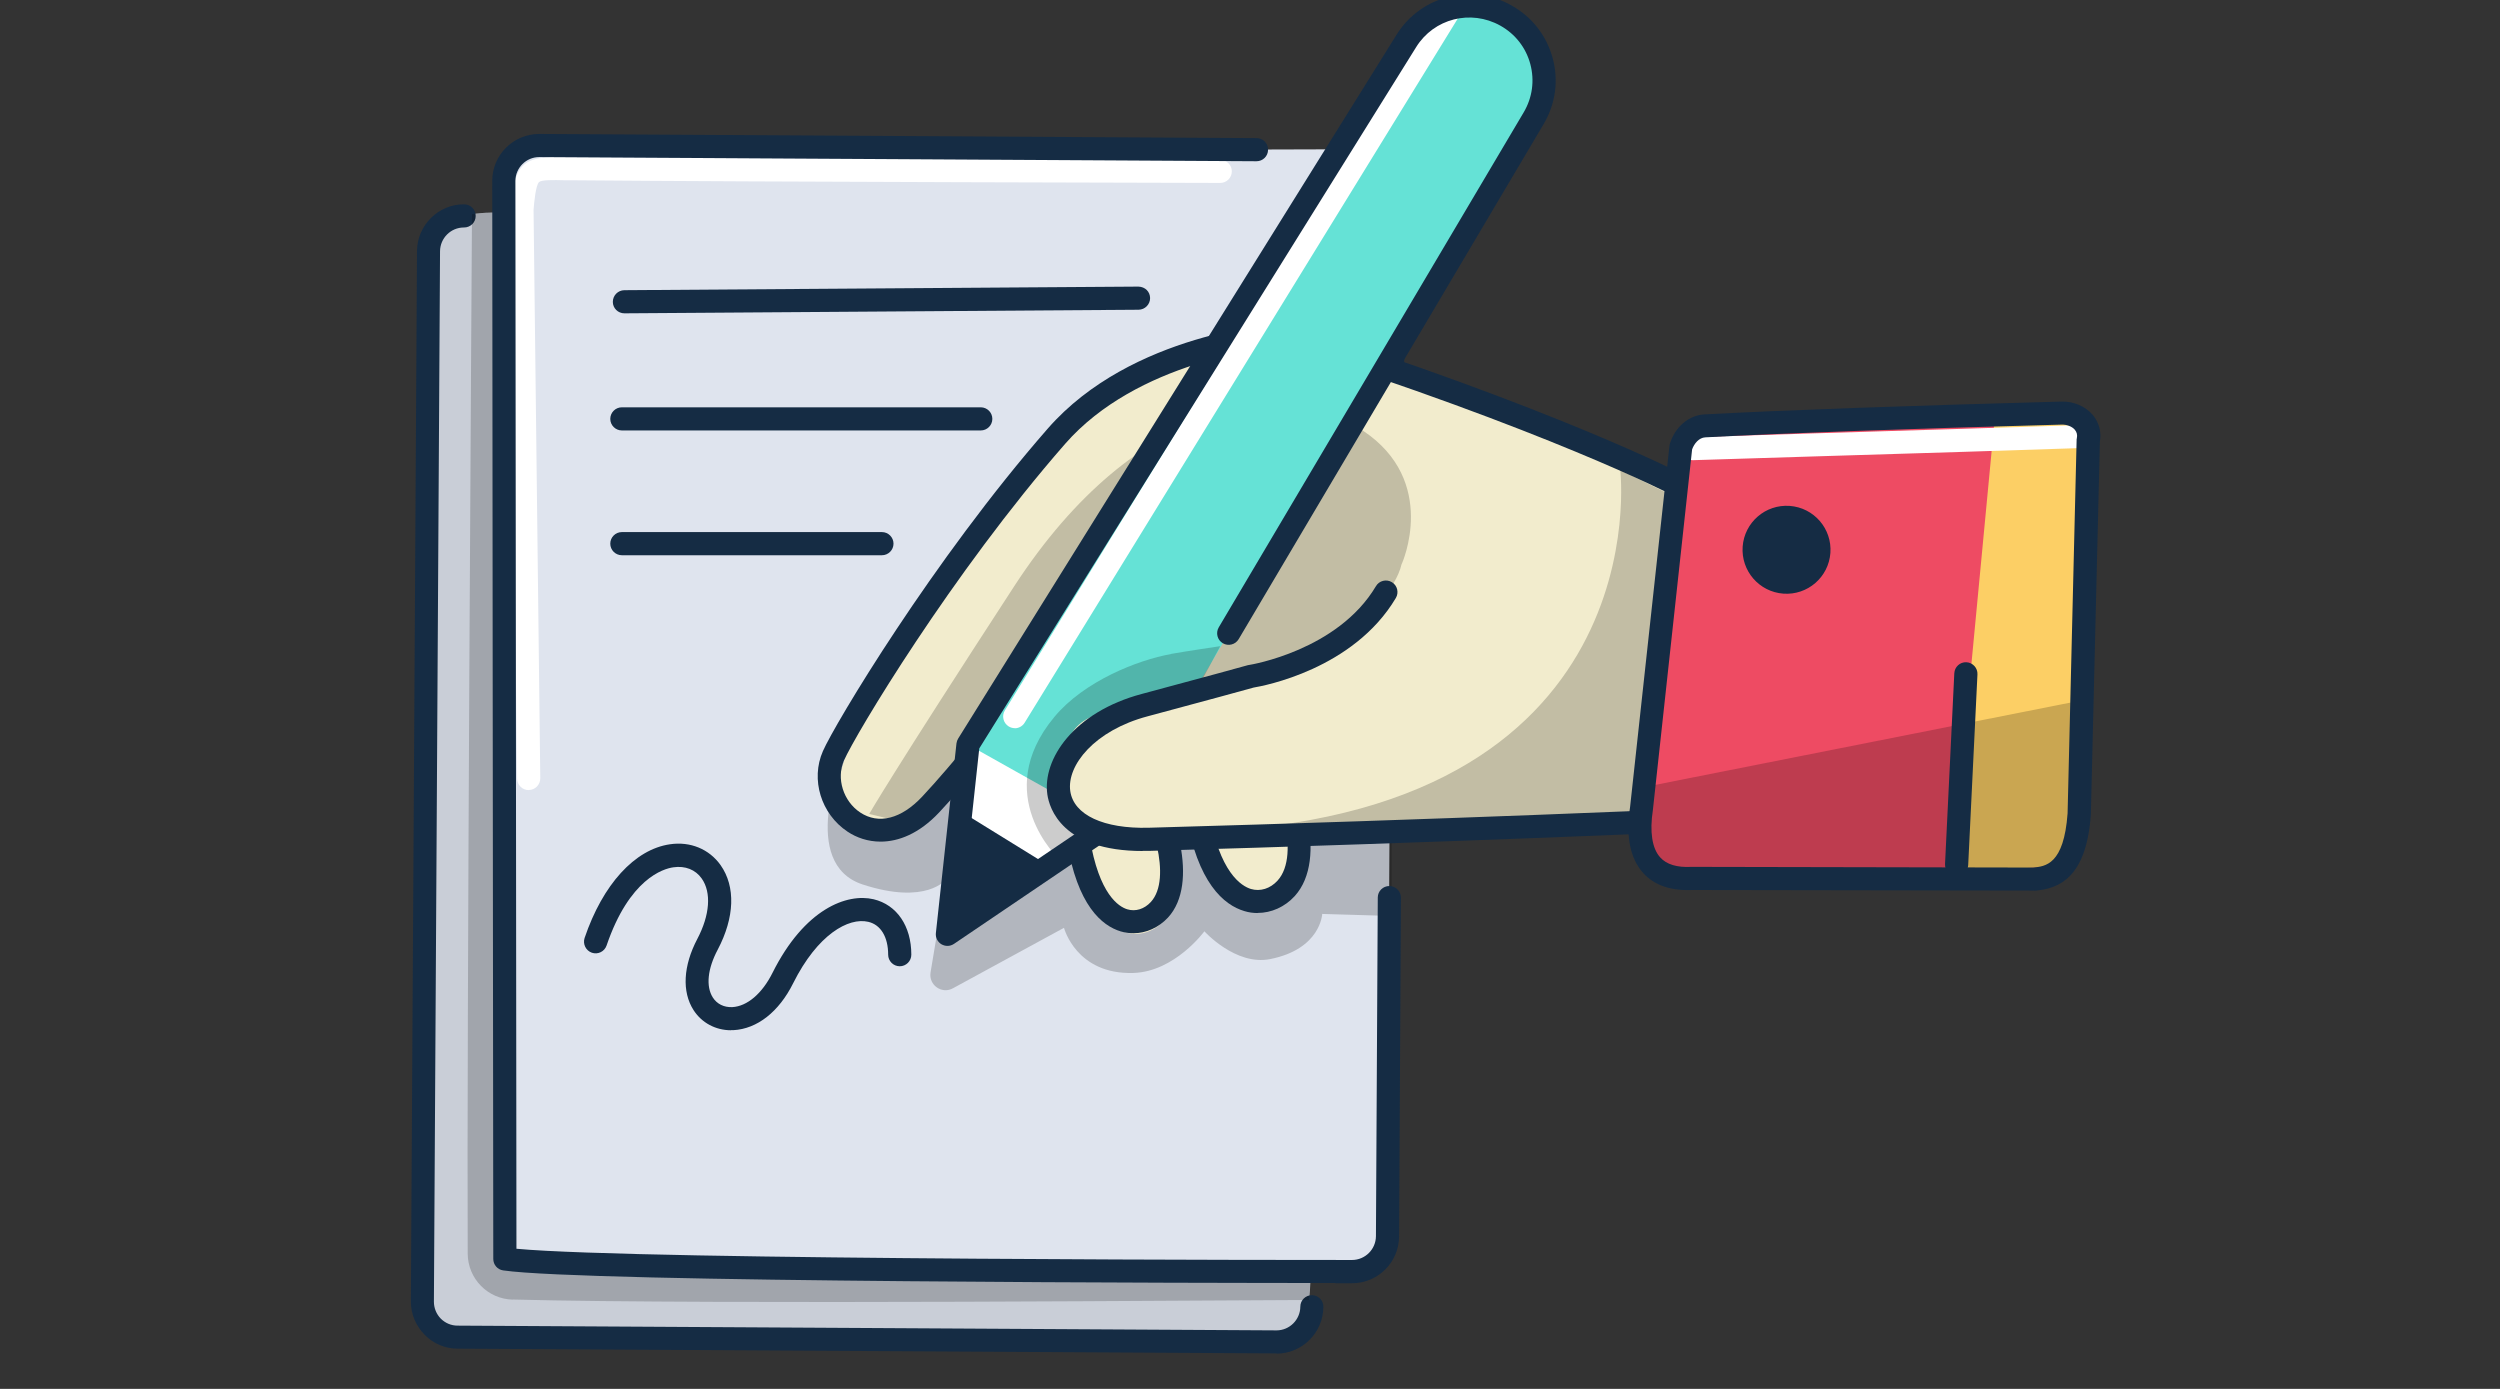<svg width="144" height="80" viewBox="0 0 144 80" fill="none" xmlns="http://www.w3.org/2000/svg">
<rect x="0" y="0" width="144" height="80" fill="#333333" stroke="none"/>
<g clip-path="url(#clip0_26051_349955)">
<g clip-path="url(#clip1_26051_349955)">
<path d="M75.472 72.041C75.645 76.874 74.652 77.301 73.525 77.294L26.359 77.021C25.232 77.021 24.325 76.094 24.332 74.968L24.685 14.461C24.685 13.334 25.932 11.828 29.965 12.354" fill="#DFE4EE"/>
<g opacity="0.1">
<path d="M24.68 14.459L24.326 74.966C24.326 76.093 25.226 77.013 26.353 77.019L73.519 77.293C74.366 77.293 75.139 77.059 75.393 74.886C75.48 74.166 75.506 73.239 75.466 72.039L29.959 12.353C28.826 12.206 27.913 12.219 27.186 12.339C25.326 12.646 24.686 13.653 24.68 14.466V14.459Z" fill="black"/>
</g>
<path d="M73.539 77.956H73.526L26.359 77.683C25.639 77.683 24.959 77.396 24.453 76.876C23.946 76.356 23.666 75.69 23.666 74.963L24.019 14.463C24.026 12.97 25.266 11.75 26.739 11.77C27.106 11.77 27.406 12.07 27.399 12.443C27.399 12.81 27.099 13.103 26.733 13.103C26.733 13.103 26.726 13.103 26.719 13.103C25.966 13.103 25.353 13.716 25.346 14.47L24.993 74.976C24.993 75.343 25.133 75.69 25.386 75.95C25.646 76.21 25.986 76.356 26.353 76.356L73.519 76.63H73.526C74.279 76.63 74.893 76.016 74.899 75.263C74.899 74.896 75.199 74.603 75.566 74.603C75.933 74.603 76.233 74.903 76.226 75.276C76.219 76.763 75.006 77.97 73.519 77.97L73.539 77.956Z" fill="#152C44"/>
<g opacity="0.2">
<path d="M29.547 74.853C41.24 75.159 71.633 74.879 75.4 74.879C75.487 74.159 75.513 73.233 75.473 72.033L29.96 12.353C28.826 12.206 27.913 12.219 27.186 12.339C27.166 15.713 26.88 60.146 26.94 72.206C26.947 73.653 28.093 74.826 29.54 74.859L29.547 74.853Z" fill="black"/>
</g>
<path d="M77.86 73.234C77.86 73.234 39.154 72.847 29.374 72.667C29.227 68.62 28.847 65.827 28.727 60.487C28.714 53.84 29.014 10.407 29.014 10.407C29.014 9.28 29.54 8.734 30.667 8.74L78.907 8.594C80.034 8.594 80.26 9.58 80.254 10.707L79.9 71.214C79.9 72.34 78.974 73.247 77.847 73.24L77.86 73.234Z" fill="#DFE4EE"/>
<path d="M30.453 45.51C30.086 45.51 29.793 45.217 29.786 44.85L29.406 12.044C29.646 9.264 30.18 9.01 32.58 9.05H33.086C43.253 9.15 70.02 9.204 70.286 9.204C70.653 9.204 70.953 9.504 70.953 9.87C70.953 10.237 70.653 10.537 70.286 10.537C70.02 10.537 43.246 10.477 33.073 10.384H32.56C31.833 10.364 31.206 10.357 31.053 10.484C30.86 10.65 30.766 11.657 30.733 12.09L31.12 44.83C31.12 45.197 30.826 45.504 30.46 45.504H30.453V45.51Z" fill="white"/>
<path d="M80.1 39.175C79.734 39.175 79.433 38.875 79.44 38.502L79.6 10.702C79.6 10.335 79.46 9.988 79.207 9.728C78.947 9.468 78.607 9.322 78.24 9.322C77.874 9.322 77.573 9.022 77.58 8.648C77.58 8.282 77.853 7.995 78.254 7.988C78.974 7.988 79.653 8.275 80.16 8.795C80.667 9.315 80.947 9.988 80.94 10.715L80.78 38.515C80.78 38.882 80.48 39.175 80.114 39.175H80.1Z" fill="#152C44"/>
<g opacity="0.2">
<path d="M48.5 43.756C48.5 43.756 46 49.75 49.7 50.95C53.393 52.15 54.493 50.65 54.493 50.65L53.6 56.01C53.48 56.743 54.26 57.29 54.906 56.916L61.286 53.443C61.286 53.443 61.986 56.143 65.28 56.043C67.673 55.97 69.373 53.643 69.373 53.643C69.373 53.643 71.173 55.643 73.166 55.243C76.08 54.663 76.16 52.643 76.16 52.643L79.553 52.743C79.553 52.743 80.153 52.643 80.153 52.243V43.656L49.286 44.856L48.486 43.756H48.5Z" fill="black"/>
</g>
<path d="M76.907 73.901C70.34 73.901 33.707 73.868 28.98 73.175C28.654 73.128 28.413 72.848 28.413 72.515C28.4 65.868 28.354 10.408 28.354 10.408C28.36 8.915 29.573 7.715 31.06 7.715H31.073L72.38 7.955C72.747 7.955 73.047 8.255 73.04 8.628C73.04 8.995 72.74 9.288 72.374 9.288L31.067 9.048H31.06C30.307 9.048 29.694 9.662 29.687 10.415C29.687 10.415 29.733 63.115 29.747 71.928C36.8 72.595 77.447 72.575 77.867 72.575H77.874C78.633 72.575 79.247 71.962 79.254 71.208L79.36 51.695C79.36 51.328 79.66 51.035 80.027 51.035C80.394 51.035 80.694 51.335 80.694 51.708L80.587 71.222C80.58 72.708 79.367 73.915 77.88 73.915C77.734 73.915 77.433 73.915 76.913 73.915L76.907 73.901Z" fill="#152C44"/>
<path d="M67.126 52.936C65.939 54.403 63.059 54.529 61.753 48.869C60.513 43.489 64.019 43.229 65.526 45.029C66.899 46.676 68.713 50.976 67.126 52.936Z" fill="#F2ECCD"/>
<path d="M74.246 51.072C73.18 52.439 70.54 52.599 69.246 47.425C68.02 42.512 71.233 42.212 72.646 43.839C73.933 45.325 75.666 49.245 74.246 51.072Z" fill="#F2ECCD"/>
<path d="M72.44 52.591C72.186 52.591 71.926 52.558 71.673 52.478C70.506 52.131 68.973 50.878 68.306 46.885C67.653 42.985 69.22 41.871 69.926 41.571C71.12 41.071 72.62 41.571 73.506 42.778C74.926 44.711 76.546 49.451 74.573 51.618C74 52.245 73.226 52.585 72.44 52.585V52.591ZM70.906 42.718C70.746 42.718 70.593 42.745 70.446 42.805C69.586 43.165 69.28 44.611 69.626 46.671C70.226 50.291 71.526 51.045 72.053 51.205C72.593 51.365 73.166 51.185 73.586 50.725C74.973 49.205 73.606 45.178 72.433 43.578C72.04 43.038 71.44 42.718 70.906 42.718Z" fill="#152C44"/>
<path d="M65.287 53.755C65.04 53.755 64.793 53.722 64.553 53.649C63.467 53.322 62.053 52.156 61.453 48.456C60.867 44.836 62.34 43.802 63 43.529C64.114 43.062 65.52 43.542 66.34 44.669C67.647 46.462 69.12 50.855 67.273 52.855C66.734 53.435 66.013 53.755 65.287 53.755ZM63.894 44.689C63.76 44.689 63.627 44.715 63.507 44.762C62.74 45.082 62.467 46.382 62.767 48.249C63.3 51.542 64.46 52.236 64.933 52.376C65.407 52.522 65.913 52.362 66.287 51.956C67.547 50.589 66.32 46.922 65.254 45.462C64.907 44.982 64.36 44.696 63.887 44.696L63.894 44.689Z" fill="#152C44"/>
<g opacity="0.2">
<path d="M75.52 35.27C76.24 35.05 76.927 34.823 77.467 34.636C78.14 34.403 78.88 34.436 79.527 34.73C81.427 35.583 85.8 37.349 90.34 37.776C96.394 38.336 91.854 37.883 91.854 37.883L89.52 35.05L77.84 29.77L65.287 34.83C65.287 34.83 67.967 37.556 75.514 35.27H75.52Z" fill="black"/>
</g>
<path d="M97.079 28.136C97.079 28.136 74.666 15.409 66.039 21.096C61.133 23.709 58.786 27.282 55.639 32.062C50.193 40.336 46.093 45.849 49.619 47.549C52.833 49.096 66.706 31.469 66.706 31.469C66.706 31.469 67.926 42.136 72.246 42.069C81.206 39.289 96.859 35.796 96.859 35.796" fill="#F2ECCD"/>
<g opacity="0.2">
<path d="M80.746 32.471C80.746 32.471 82.893 27.718 78.493 24.798C74.093 21.878 65.513 22.865 58.42 33.765C51.326 44.665 50.066 46.885 50.066 46.885L53.02 47.598L58.72 42.098L66.76 40.271L74.213 38.305C74.213 38.305 80.013 35.618 80.74 32.465L80.746 32.471Z" fill="black"/>
</g>
<path d="M50.727 48.478C49.993 48.478 49.34 48.251 48.82 47.904C47.293 46.891 46.68 44.898 47.4 43.264C48.08 41.711 53.713 32.284 60.347 24.691C65.167 19.171 73.593 18.624 73.947 18.598C74.027 18.598 74.113 18.598 74.187 18.631C89.533 23.511 96.833 27.278 96.907 27.311C97.233 27.484 97.36 27.884 97.187 28.211C97.02 28.538 96.613 28.664 96.287 28.498C96.213 28.458 89.04 24.764 73.907 19.944C72.887 20.031 65.5 20.818 61.347 25.571C54.807 33.058 49.28 42.291 48.613 43.804C48.16 44.831 48.573 46.151 49.547 46.798C50.607 47.504 51.913 47.171 53.12 45.884C56.42 42.384 64.753 31.471 64.84 31.364C65.06 31.071 65.48 31.018 65.773 31.238C66.067 31.458 66.12 31.878 65.9 32.171C65.553 32.624 57.44 43.251 54.093 46.798C52.94 48.024 51.753 48.478 50.72 48.478H50.727Z" fill="#152C44"/>
<path d="M55.76 42.89L81 2.364C82.213 0.417 84.733 -0.23 86.733 0.884C88.84 2.057 89.56 4.737 88.333 6.817L64.473 47.117L54.58 53.817L55.767 42.884L55.76 42.89Z" fill="#65E2D6"/>
<path d="M55.66 49.891L55.76 42.891L63.92 47.471L57.654 51.437L55.66 49.891Z" fill="white"/>
<path d="M58.447 41.942C58.327 41.942 58.207 41.908 58.1 41.842C57.787 41.648 57.687 41.235 57.88 40.922L82.833 0.362C83.027 0.048 83.433 -0.052 83.753 0.142C84.067 0.335 84.167 0.748 83.973 1.062L59.02 41.628C58.893 41.835 58.673 41.948 58.453 41.948L58.447 41.942Z" fill="white"/>
<g opacity="0.2">
<path d="M67.454 37.672C65.521 38.019 62.441 39.239 60.734 41.292C57.007 45.779 60.994 49.472 60.994 49.472L64.914 47.199L70.287 37.219C70.287 37.219 68.267 37.519 67.454 37.665V37.672Z" fill="black"/>
</g>
<path d="M54.572 54.484C54.453 54.484 54.333 54.45 54.226 54.39C54.006 54.257 53.879 54.004 53.906 53.75L55.093 42.817C55.106 42.717 55.139 42.624 55.193 42.537L80.439 2.004C81.832 -0.236 84.733 -0.99 87.046 0.304C88.246 0.97 89.079 2.05 89.433 3.344C89.786 4.644 89.599 5.99 88.912 7.15L71.346 36.817C71.159 37.13 70.752 37.237 70.433 37.05C70.119 36.864 70.013 36.457 70.199 36.137L87.766 6.47C88.266 5.624 88.399 4.637 88.146 3.69C87.892 2.744 87.279 1.957 86.419 1.477C84.713 0.524 82.593 1.07 81.573 2.71L56.406 43.11L55.392 52.457L63.972 46.65L66.399 42.55C66.586 42.237 66.993 42.13 67.312 42.317C67.626 42.504 67.733 42.91 67.546 43.23L65.039 47.457C64.986 47.544 64.919 47.617 64.839 47.67L54.946 54.37C54.833 54.444 54.706 54.484 54.572 54.484Z" fill="#152C44"/>
<path d="M82.753 35.218L96.873 32.125L98.386 47.658L62.599 48.185C62.599 48.185 58.893 41.512 64.119 40.985C78.646 39.525 82.759 35.218 82.759 35.218H82.753Z" fill="#F2ECCD"/>
<g opacity="0.2">
<path d="M68.62 47.918C95.713 47.165 93.327 27.078 93.327 27.078L97.08 28.918L98.107 47.231C98.107 47.231 70.793 48.065 68.613 47.911L68.62 47.918Z" fill="black"/>
</g>
<path d="M65.821 49.018C61.168 49.018 60.441 46.544 60.328 45.764C60.034 43.738 61.841 41.018 65.768 39.971C69.394 39.004 71.888 38.311 71.888 38.311C71.914 38.304 71.941 38.298 71.968 38.298C72.021 38.291 77.054 37.471 79.254 33.764C79.441 33.444 79.854 33.344 80.168 33.531C80.488 33.718 80.588 34.131 80.401 34.444C77.961 38.551 72.774 39.511 72.208 39.604C71.888 39.691 69.488 40.358 66.108 41.258C63.041 42.071 61.434 44.091 61.648 45.571C61.848 46.944 63.574 47.744 66.161 47.678C83.021 47.211 97.768 46.564 97.914 46.558C98.274 46.558 98.594 46.824 98.608 47.198C98.621 47.571 98.341 47.878 97.968 47.891C97.821 47.891 83.061 48.538 66.194 49.011C66.068 49.011 65.941 49.011 65.814 49.011L65.821 49.018Z" fill="#152C44"/>
<path d="M97.08 50.563L112.8 50.397L119.247 49.857L120.107 37.903L120.4 24.103L112.907 23.863L97.187 24.737C97.187 24.737 95.153 39.03 94.38 46.523C94.18 48.47 95.12 50.53 97.073 50.557L97.08 50.563Z" fill="#EE4B63"/>
<path d="M112.42 50.171L119.547 49.884L120.113 23.984L114.887 24.211L112.42 50.171Z" fill="#FCCF65"/>
<g opacity="0.2">
<path d="M95.667 50.562L119.247 49.955L119.733 40.375L94.54 45.368C94.54 45.368 94.113 50.542 95.667 50.555V50.562Z" fill="black"/>
</g>
<path d="M97.546 26.511C97.186 26.511 96.893 26.224 96.879 25.864C96.866 25.498 97.159 25.191 97.526 25.178C99.239 25.125 101.899 25.044 104.839 24.951C110.166 24.791 116.433 24.598 119.713 24.485C120.059 24.478 120.393 24.758 120.399 25.125C120.413 25.491 120.126 25.805 119.759 25.811C116.479 25.924 110.213 26.118 104.879 26.278C101.939 26.364 99.279 26.451 97.566 26.505C97.559 26.505 97.553 26.505 97.546 26.505V26.511Z" fill="white"/>
<path d="M117.146 51.297L97.48 51.264C96.233 51.317 95.28 50.991 94.64 50.277C93.893 49.444 93.633 48.137 93.893 46.484L96.16 25.677C96.16 25.637 96.173 25.597 96.186 25.557C96.48 24.597 97.273 23.917 98.166 23.87C102.713 23.624 110.006 23.364 118.713 23.131C119.44 23.104 120.126 23.404 120.546 23.904C120.906 24.337 121.053 24.884 120.953 25.451L120.433 46.924C120.173 50.584 118.58 51.184 117.226 51.304H117.146V51.297ZM97.466 49.931L117.08 49.971H117.106C117.813 49.904 118.88 49.81 119.093 46.85L119.613 25.357C119.613 25.317 119.613 25.277 119.626 25.244C119.666 25.05 119.626 24.897 119.513 24.757C119.353 24.564 119.04 24.444 118.733 24.457C110.04 24.691 102.76 24.951 98.226 25.191C97.86 25.21 97.586 25.55 97.466 25.884L95.206 46.657C95.013 47.911 95.16 48.87 95.626 49.384C95.986 49.791 96.6 49.977 97.426 49.931C97.44 49.931 97.446 49.931 97.46 49.931H97.466Z" fill="#152C44"/>
<path d="M105.431 31.849C105.531 30.453 104.482 29.241 103.086 29.14C101.691 29.04 100.478 30.089 100.377 31.485C100.277 32.88 101.327 34.093 102.722 34.194C104.118 34.294 105.33 33.245 105.431 31.849Z" fill="#152C44"/>
<path d="M112.701 50.465C112.701 50.465 112.681 50.465 112.668 50.465C112.301 50.446 112.014 50.132 112.034 49.766L112.568 38.779C112.588 38.412 112.894 38.126 113.268 38.145C113.634 38.166 113.921 38.479 113.901 38.846L113.368 49.832C113.348 50.192 113.054 50.465 112.701 50.465Z" fill="#152C44"/>
<path d="M55.766 46.996L59.986 49.603L54.926 53.143L55.766 46.996Z" fill="#152C44"/>
<path d="M42.112 59.343C41.218 59.343 40.419 58.917 39.945 58.177C39.272 57.123 39.352 55.63 40.165 54.084C40.892 52.703 40.985 51.404 40.419 50.603C40.059 50.09 39.465 49.857 38.785 49.957C38.212 50.037 36.252 50.61 34.938 54.464C34.819 54.81 34.438 54.997 34.092 54.877C33.745 54.757 33.559 54.377 33.672 54.03C34.718 50.944 36.559 48.923 38.592 48.63C39.765 48.457 40.852 48.91 41.505 49.83C42.379 51.07 42.319 52.843 41.339 54.703C40.752 55.81 40.652 56.817 41.059 57.457C41.298 57.83 41.699 58.03 42.178 58.01C43.038 57.964 43.898 57.23 44.492 56.044C46.345 52.337 48.792 51.437 50.319 51.797C51.658 52.117 52.492 53.337 52.492 54.99C52.492 55.357 52.192 55.657 51.825 55.657C51.459 55.657 51.158 55.357 51.158 54.99C51.158 53.97 50.732 53.264 50.012 53.097C48.879 52.83 47.092 53.817 45.685 56.637C44.865 58.283 43.612 59.264 42.245 59.337C42.199 59.337 42.145 59.337 42.099 59.337L42.112 59.343Z" fill="#152C44"/>
<path d="M35.965 18.048C35.599 18.048 35.299 17.755 35.299 17.388C35.299 17.021 35.592 16.721 35.959 16.715L65.572 16.508C65.966 16.521 66.239 16.801 66.246 17.168C66.246 17.535 65.952 17.834 65.585 17.841L35.972 18.048H35.965Z" fill="#152C44"/>
<path d="M56.492 24.794H35.819C35.452 24.794 35.152 24.494 35.152 24.128C35.152 23.761 35.452 23.461 35.819 23.461H56.492C56.859 23.461 57.159 23.761 57.159 24.128C57.159 24.494 56.859 24.794 56.492 24.794Z" fill="#152C44"/>
<path d="M50.799 31.982H35.819C35.452 31.982 35.152 31.682 35.152 31.315C35.152 30.948 35.452 30.648 35.819 30.648H50.799C51.166 30.648 51.466 30.948 51.466 31.315C51.466 31.682 51.166 31.982 50.799 31.982Z" fill="#152C44"/>
</g>
</g>
<defs>
<clipPath id="clip0_26051_349955">
<rect width="143.333" height="80" fill="white" transform="translate(0.334)"/>
</clipPath>
<clipPath id="clip1_26051_349955">
<rect width="97.313" height="78.287" fill="white" transform="translate(23.666 -0.332)"/>
</clipPath>
</defs>
</svg>
